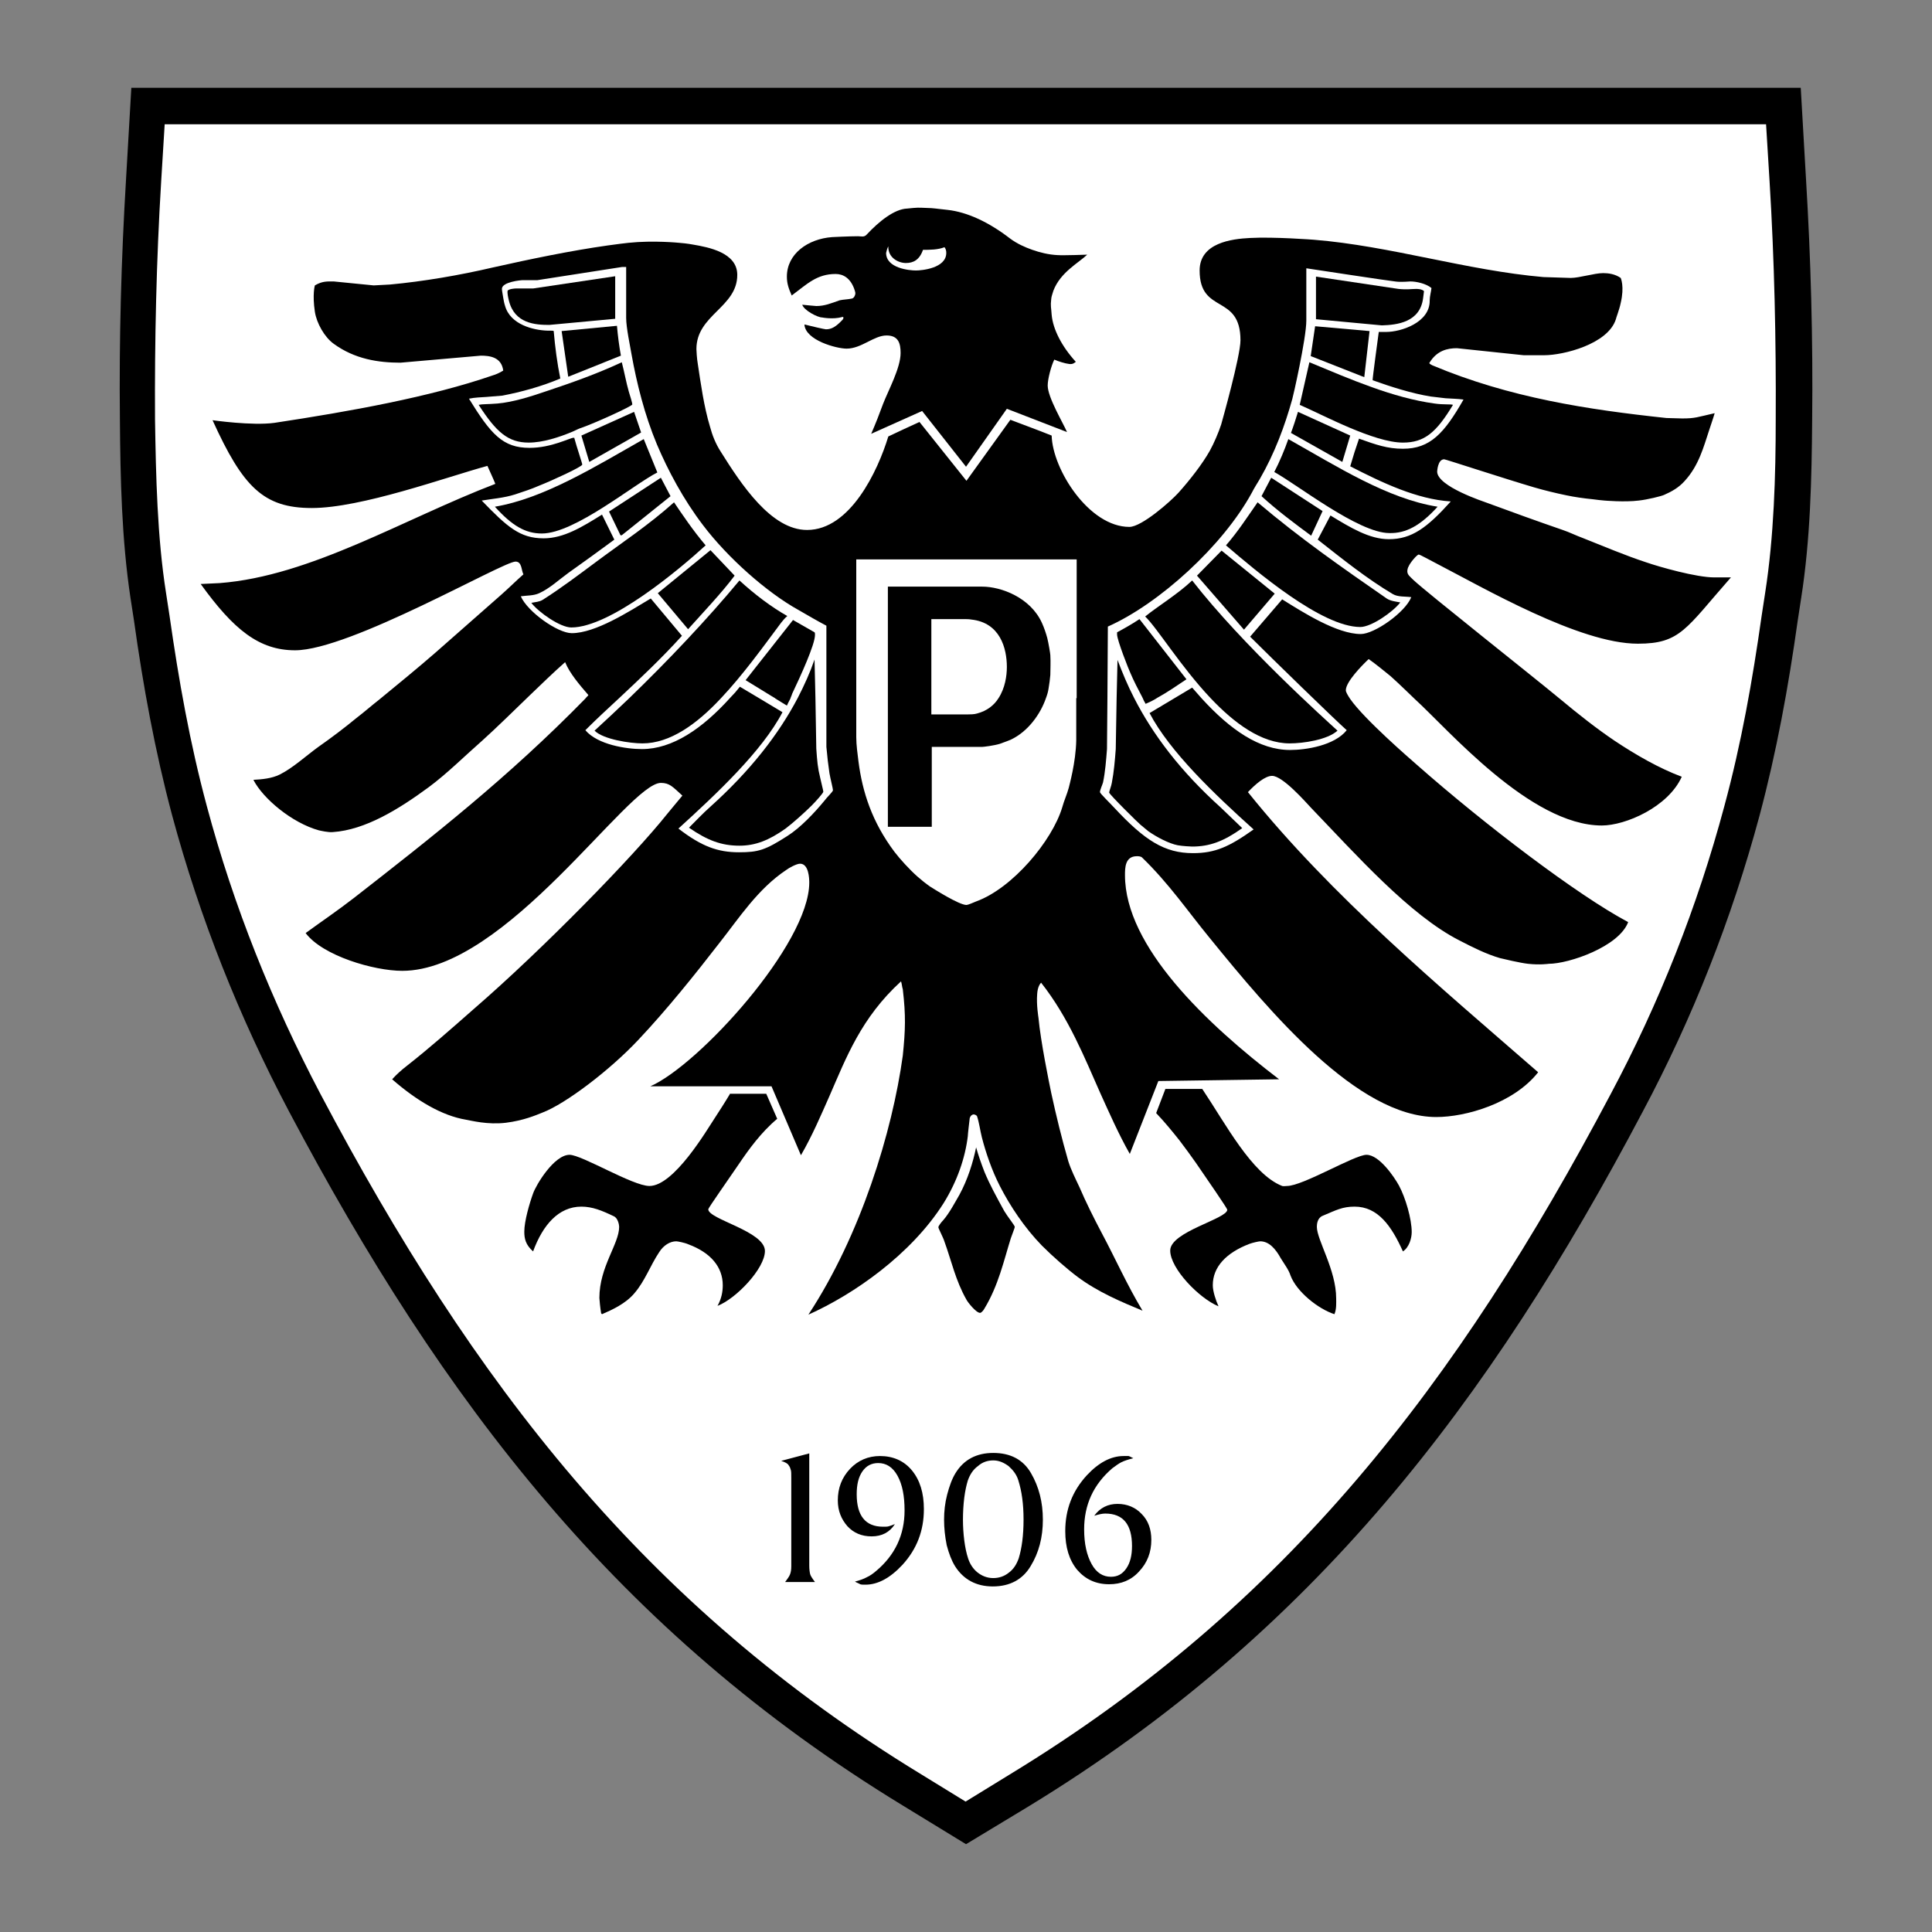 <svg width="80" height="80" viewBox="0 0 80 80" fill="none" xmlns="http://www.w3.org/2000/svg">
<rect x="0" y="0" width="80" height="80" fill="#808080" stroke="none"/>
<path fill-rule="evenodd" clip-rule="evenodd" d="M73.379 24.552L73.232 25.505C72.847 28.217 72.389 30.819 71.675 33.458C70.557 37.636 68.963 41.667 66.928 45.479C60.551 57.537 53.423 66.827 41.86 73.864L40.01 75L38.159 73.864C26.614 66.827 19.468 57.537 13.091 45.479C11.075 41.649 9.463 37.636 8.345 33.458C7.63 30.801 7.172 28.199 6.787 25.505L6.641 24.552C6.274 22.225 6.219 19.678 6.182 17.314C6.164 14.016 6.237 10.681 6.439 7.382L6.586 5H73.415L73.562 7.382C73.764 10.662 73.837 14.016 73.819 17.314C73.819 19.66 73.745 22.207 73.379 24.552Z" fill="white"/>
<path fill-rule="evenodd" clip-rule="evenodd" d="M74.783 7.418C74.983 10.727 75.074 14.054 75.038 17.363C75.019 19.818 74.965 22.327 74.583 24.764L74.438 25.709C74.056 28.436 73.565 31.127 72.856 33.782C71.71 38.036 70.092 42.145 68.019 46.036C61.656 58.091 54.383 67.6 42.619 74.782L40.001 76.364L37.383 74.763C25.601 67.582 18.347 58.072 11.965 46.018C9.91 42.127 8.274 38.018 7.128 33.763C6.419 31.109 5.928 28.418 5.547 25.691L5.401 24.745C5.038 22.327 4.983 19.818 4.965 17.363C4.929 14.054 5.019 10.727 5.219 7.418L5.438 3.636H74.565L74.783 7.418ZM6.819 5.145L6.674 7.509C6.474 10.782 6.401 14.091 6.419 17.363C6.456 19.709 6.51 22.236 6.874 24.545L7.019 25.491C7.401 28.163 7.856 30.745 8.565 33.382C9.674 37.527 11.274 41.509 13.274 45.309C19.601 57.273 26.692 66.491 38.147 73.472L39.983 74.6L41.819 73.472C53.292 66.491 60.365 57.273 66.692 45.309C68.71 41.527 70.292 37.527 71.401 33.382C72.11 30.763 72.565 28.181 72.947 25.491L73.092 24.545C73.456 22.218 73.529 19.691 73.529 17.363C73.547 14.091 73.474 10.763 73.274 7.509L73.129 5.145H6.819Z" fill="black"/>
<path d="M32.347 60.491L33.51 60.182V64.836C33.51 64.982 33.529 65.109 33.547 65.182C33.565 65.254 33.638 65.364 33.747 65.509H32.51C32.601 65.382 32.674 65.291 32.71 65.2C32.747 65.109 32.765 65 32.765 64.854V61.2C32.765 61.036 32.765 60.927 32.747 60.873C32.728 60.8 32.71 60.745 32.656 60.673C32.619 60.6 32.51 60.545 32.347 60.491Z" fill="black"/>
<path d="M35.401 65.491C35.601 65.436 35.765 65.382 35.892 65.309C36.019 65.254 36.147 65.163 36.274 65.054C37.056 64.4 37.456 63.563 37.456 62.545C37.456 61.945 37.365 61.473 37.165 61.109C36.965 60.745 36.692 60.582 36.365 60.582C36.092 60.582 35.874 60.691 35.71 60.927C35.547 61.163 35.474 61.473 35.474 61.873C35.474 62.764 35.837 63.218 36.565 63.218C36.674 63.218 36.747 63.218 36.801 63.2C36.856 63.182 36.928 63.163 37.056 63.109C36.837 63.454 36.51 63.618 36.092 63.618C35.674 63.618 35.347 63.473 35.092 63.2C34.837 62.909 34.692 62.563 34.692 62.127C34.692 61.618 34.856 61.182 35.201 60.818C35.528 60.473 35.947 60.291 36.438 60.291C36.983 60.291 37.438 60.491 37.765 60.891C38.092 61.291 38.256 61.818 38.256 62.491C38.256 63.382 37.965 64.145 37.365 64.8C36.856 65.345 36.347 65.618 35.837 65.618C35.728 65.618 35.674 65.618 35.619 65.6C35.565 65.564 35.492 65.545 35.401 65.491Z" fill="black"/>
<path d="M40.074 61.309C40.019 61.491 39.965 61.727 39.928 62.018C39.892 62.309 39.874 62.618 39.874 62.927C39.874 63.218 39.892 63.491 39.928 63.782C39.965 64.073 40.019 64.327 40.092 64.545C40.165 64.763 40.292 64.963 40.474 65.109C40.656 65.254 40.874 65.345 41.129 65.345C41.365 65.345 41.583 65.272 41.765 65.127C41.965 64.982 42.092 64.782 42.183 64.527C42.31 64.109 42.383 63.582 42.383 62.927C42.383 62.6 42.365 62.309 42.328 62.036C42.292 61.763 42.238 61.527 42.165 61.291C42.092 61.054 41.947 60.873 41.765 60.709C41.565 60.563 41.365 60.472 41.129 60.472C40.892 60.472 40.674 60.545 40.492 60.709C40.292 60.854 40.165 61.054 40.074 61.309ZM39.092 62.927C39.092 62.582 39.129 62.236 39.219 61.891C39.31 61.545 39.419 61.236 39.565 61C39.91 60.436 40.438 60.163 41.129 60.163C41.838 60.163 42.365 60.436 42.692 61C43.019 61.563 43.183 62.2 43.183 62.927C43.183 63.654 43.019 64.291 42.674 64.854C42.347 65.4 41.819 65.691 41.11 65.691C40.419 65.691 39.892 65.4 39.547 64.854C39.401 64.618 39.292 64.327 39.201 63.982C39.129 63.618 39.092 63.273 39.092 62.927Z" fill="black"/>
<path d="M46.928 60.382C46.71 60.436 46.547 60.491 46.438 60.545C46.328 60.6 46.201 60.691 46.056 60.8C45.274 61.473 44.892 62.309 44.892 63.327C44.892 63.927 45.001 64.4 45.201 64.763C45.401 65.127 45.674 65.291 46.001 65.291C46.274 65.291 46.474 65.182 46.638 64.945C46.801 64.709 46.874 64.4 46.874 64.018C46.874 63.127 46.51 62.673 45.765 62.673C45.638 62.673 45.492 62.709 45.31 62.764C45.547 62.436 45.874 62.273 46.274 62.273C46.674 62.273 47.019 62.418 47.274 62.691C47.547 62.964 47.674 63.327 47.674 63.764C47.674 64.273 47.51 64.709 47.165 65.073C46.837 65.436 46.419 65.6 45.928 65.6C45.383 65.6 44.947 65.4 44.601 65C44.274 64.6 44.11 64.073 44.11 63.4C44.11 62.509 44.401 61.745 45.001 61.091C45.492 60.563 46.001 60.291 46.528 60.291C46.638 60.291 46.692 60.291 46.728 60.291C46.747 60.291 46.819 60.327 46.928 60.382Z" fill="black"/>
<path d="M34.601 11.345C34.91 11.345 35.201 11.509 35.365 11.945C35.383 12 35.419 12.091 35.419 12.145C35.419 12.218 35.365 12.345 35.274 12.363C35.11 12.4 34.91 12.4 34.765 12.436C34.401 12.563 34.147 12.672 33.801 12.672C33.747 12.672 33.419 12.636 33.219 12.618C33.292 12.854 33.856 13.145 34.038 13.145C34.038 13.145 34.492 13.236 34.874 13.127C34.928 13.109 34.947 13.163 34.892 13.236C34.619 13.527 34.438 13.636 34.201 13.636C34.147 13.636 33.601 13.509 33.31 13.436C33.347 14.091 34.638 14.436 35.056 14.436C35.674 14.436 36.183 13.891 36.71 13.891C37.201 13.891 37.292 14.218 37.292 14.618C37.292 15.236 36.783 16.163 36.565 16.727C36.419 17.127 36.256 17.545 36.074 17.963L38.183 17.018L40.001 19.327L41.692 16.927L44.183 17.891C44.019 17.509 43.383 16.454 43.383 15.963C43.383 15.691 43.529 15.145 43.656 14.891C43.819 14.963 44.11 15.054 44.274 15.072C44.438 15.091 44.492 15.018 44.547 14.982C43.965 14.345 43.601 13.636 43.547 13.036C43.529 12.727 43.492 12.691 43.529 12.382C43.529 12.291 43.601 12.109 43.619 12.036C43.91 11.273 44.656 10.891 45.019 10.545C45.019 10.545 44.038 10.582 43.783 10.563C43.419 10.545 43.056 10.454 42.747 10.345C42.438 10.236 42.11 10.091 41.819 9.872C40.947 9.2 40.056 8.782 39.238 8.691C39.019 8.672 38.801 8.636 38.565 8.618C38.201 8.6 38.056 8.6 38.001 8.6C37.947 8.6 37.71 8.618 37.565 8.636C37.038 8.654 36.401 9.163 35.892 9.709C35.783 9.836 35.656 9.782 35.529 9.782C35.165 9.782 34.456 9.818 34.456 9.818C33.456 9.891 32.583 10.509 32.583 11.454C32.583 11.745 32.656 11.945 32.783 12.236C33.419 11.763 33.819 11.345 34.601 11.345ZM36.783 10.2C36.765 10.672 37.201 10.891 37.51 10.891C37.819 10.891 38.074 10.763 38.219 10.345C38.492 10.345 38.838 10.345 39.11 10.236C39.165 10.309 39.183 10.382 39.183 10.473C39.183 11.109 38.165 11.2 37.928 11.2C37.656 11.2 36.692 11.109 36.692 10.473C36.71 10.418 36.728 10.291 36.783 10.2Z" fill="black"/>
<path d="M46.274 27.327C46.474 27.854 46.692 28.381 46.965 28.909C47.747 30.436 48.892 31.945 50.547 33.436C50.837 33.709 51.128 34 51.438 34.291C50.674 34.836 50.092 35.054 49.365 35.054C49.31 35.054 48.965 35.036 48.765 35C48.401 34.927 47.91 34.672 47.547 34.418L47.219 34.145C47.183 34.127 45.929 32.891 45.928 32.818C45.928 32.763 46.019 32.545 46.038 32.418C46.128 31.945 46.165 31.491 46.201 31.018L46.237 28.909L46.274 27.327Z" fill="black"/>
<path d="M49.365 24.036C51.474 26.745 54.91 29.818 55.383 30.255C54.965 30.636 53.965 30.782 53.401 30.782C52.219 30.782 51.092 29.927 50.128 28.909C48.892 27.6 47.928 26.018 47.419 25.527C47.983 25.073 48.747 24.618 49.365 24.036Z" fill="black"/>
<path d="M49.128 28.127C48.747 28.382 48.328 28.673 47.928 28.891C47.765 29 47.601 29.073 47.438 29.145C47.383 29.054 47.347 28.982 47.31 28.891C47.128 28.545 46.947 28.2 46.801 27.854C46.747 27.745 46.256 26.509 46.256 26.273V26.182C46.528 26.036 46.856 25.854 47.183 25.636L49.128 28.127Z" fill="black"/>
<path d="M52.783 24.582L51.51 26.073L49.565 23.836L50.583 22.8L52.783 24.582Z" fill="black"/>
<path d="M52.074 20.8C53.856 22.309 55.583 23.509 57.419 24.782C57.583 24.891 57.801 24.909 57.983 24.945C57.674 25.345 56.783 25.963 56.328 25.963C54.728 25.963 52.02 23.654 50.765 22.582C51.256 22.018 51.656 21.4 52.074 20.8Z" fill="black"/>
<path d="M54.765 21.163L54.292 22.182C53.601 21.672 52.892 21.145 52.237 20.545L52.638 19.782L54.765 21.163Z" fill="black"/>
<path d="M53.347 18.182C55.383 19.327 57.456 20.654 59.528 20.982C58.819 21.763 58.219 22.091 57.529 22.073C56.256 22.073 53.728 20.073 52.765 19.545C52.983 19.127 53.201 18.6 53.347 18.182Z" fill="black"/>
<path d="M55.91 18.036L55.583 19.127L53.456 17.927C53.565 17.636 53.656 17.345 53.747 17.054L55.91 18.036Z" fill="black"/>
<path d="M54.219 15C55.928 15.709 57.674 16.473 59.401 16.709C59.765 16.764 60.074 16.727 60.165 16.764C59.474 17.909 58.983 18.327 58.092 18.327C56.892 18.327 54.783 17.182 53.819 16.764L54.219 15Z" fill="black"/>
<path d="M56.71 13.709L56.492 15.618L54.274 14.745L54.456 13.509L56.71 13.709Z" fill="black"/>
<path d="M57.91 11.964C58.274 12 58.438 11.964 58.638 11.964C58.692 11.964 58.874 11.964 58.965 12.055L58.928 12.345C58.801 13.345 57.856 13.454 57.219 13.473L54.492 13.218V11.454L57.91 11.964Z" fill="black"/>
<path d="M33.801 31L33.765 28.891L33.728 27.309C33.547 27.836 33.31 28.364 33.038 28.891C32.237 30.418 31.056 31.927 29.419 33.4C29.092 33.691 28.801 34 28.529 34.273C29.292 34.8 29.874 35.018 30.619 35.018C31.274 35.018 31.837 34.8 32.529 34.309C32.819 34.091 33.328 33.636 33.601 33.364C33.783 33.182 34.092 32.836 34.092 32.782C34.092 32.727 34.001 32.4 33.965 32.218C33.856 31.782 33.837 31.509 33.801 31Z" fill="black"/>
<path d="M27.91 20.8C26.856 21.745 25.747 22.473 24.674 23.273C23.965 23.8 23.22 24.363 22.474 24.836C22.328 24.927 22.165 24.927 22.001 24.963C22.31 25.363 23.201 25.982 23.656 25.982C25.274 25.982 28.147 23.563 29.219 22.582C28.692 21.963 28.256 21.309 27.91 20.8Z" fill="black"/>
<path d="M25.747 22.163L27.765 20.545L27.365 19.782L25.219 21.182L25.692 22.163H25.747Z" fill="black"/>
<path d="M23.529 15.6L25.71 14.727C25.637 14.327 25.583 13.909 25.547 13.491L23.256 13.709L23.529 15.6Z" fill="black"/>
<path d="M24.401 19.127L26.547 17.909L26.256 17.054L24.074 18.036L24.401 19.127Z" fill="black"/>
<path d="M26.656 18.182C24.638 19.327 22.529 20.636 20.492 20.982C21.201 21.764 21.747 22.091 22.438 22.091C23.801 22.091 26.274 20.036 27.219 19.564L26.656 18.182Z" fill="black"/>
<path d="M26.183 16.745C26.183 16.691 26.092 16.382 26.038 16.218C25.928 15.836 25.856 15.418 25.747 15C24.692 15.491 23.656 15.854 22.619 16.2C21.983 16.418 21.238 16.654 20.601 16.709C20.147 16.745 19.983 16.727 19.82 16.764C20.547 17.891 21.038 18.327 21.892 18.327C22.474 18.327 23.147 18.109 23.71 17.873C23.838 17.818 23.965 17.745 24.092 17.709C24.656 17.509 26.183 16.818 26.183 16.745Z" fill="black"/>
<path d="M25.492 11.436L22.074 11.945H21.365C21.31 11.945 21.074 11.963 21.019 12.036C21.001 12.145 21.038 12.309 21.074 12.454C21.31 13.4 22.165 13.454 22.747 13.454L25.474 13.2V11.436H25.492Z" fill="black"/>
<path d="M32.601 25.509C31.928 25.127 31.256 24.618 30.619 24.036C29.274 25.654 27.674 27.345 26.056 28.909C25.565 29.382 25.092 29.818 24.619 30.255C24.983 30.618 26.092 30.782 26.601 30.782C27.747 30.782 28.856 29.982 29.856 28.909C30.765 27.945 31.601 26.782 32.347 25.782C32.419 25.691 32.51 25.582 32.601 25.509Z" fill="black"/>
<path d="M32.801 28.727C33.147 28 33.747 26.691 33.747 26.291C33.747 26.236 33.747 26.2 33.728 26.182C33.438 26.018 33.128 25.836 32.837 25.673L30.874 28.164L31.91 28.8L32.092 28.909L32.11 28.927L32.583 29.218C32.601 29.182 32.656 29.055 32.728 28.927C32.747 28.855 32.783 28.8 32.801 28.727Z" fill="black"/>
<path d="M30.419 23.836L29.419 22.782L27.238 24.563L28.492 26.054C29.11 25.363 29.874 24.563 30.419 23.836Z" fill="black"/>
<path d="M30.219 45.309C30.001 45.673 29.765 46.036 29.565 46.345C29.274 46.782 27.91 49.109 26.892 49.109C26.201 49.109 24.092 47.818 23.583 47.818C22.947 47.818 22.201 49.054 22.074 49.418C21.928 49.818 21.71 50.563 21.71 51C21.71 51.291 21.765 51.545 22.074 51.818C22.474 50.727 23.128 49.964 24.074 49.964C24.529 49.964 24.928 50.127 25.419 50.364C25.583 50.436 25.638 50.709 25.638 50.8C25.638 51.509 24.819 52.455 24.819 53.745C24.819 53.8 24.856 54.182 24.892 54.382L24.928 54.418C25.347 54.236 25.91 53.982 26.274 53.545C26.71 53.036 26.928 52.4 27.292 51.855C27.474 51.563 27.747 51.4 28.001 51.4C28.056 51.4 28.347 51.454 28.51 51.527C29.438 51.873 29.928 52.473 29.928 53.218C29.928 53.491 29.874 53.782 29.71 54.073C30.474 53.782 31.674 52.527 31.674 51.8C31.674 50.982 29.328 50.491 29.328 50.073C29.328 50.018 30.165 48.836 30.583 48.218C31.001 47.6 31.51 46.891 32.183 46.327L31.729 45.291H30.219V45.309Z" fill="black"/>
<path d="M40.765 48.527C40.638 48.2 40.51 47.836 40.419 47.509C40.292 48.127 40.074 48.836 39.728 49.472C39.547 49.782 39.31 50.236 39.056 50.527C38.983 50.6 38.856 50.763 38.856 50.818C38.856 50.873 39.056 51.236 39.11 51.418C39.401 52.218 39.565 53.018 40.019 53.818C40.074 53.927 40.419 54.363 40.583 54.363C40.638 54.363 40.728 54.254 40.765 54.182C41.347 53.218 41.565 52.2 41.856 51.273C41.91 51.109 42.019 50.854 42.019 50.8C42.019 50.745 41.71 50.363 41.583 50.145C41.274 49.582 40.983 49.054 40.765 48.527Z" fill="black"/>
<path d="M56.583 47.818C56.092 47.818 53.947 49.109 53.292 49.109C53.237 49.109 53.147 49.127 53.092 49.109C51.837 48.618 50.747 46.527 49.783 45.091H48.256L47.874 46.091C48.237 46.472 48.547 46.854 48.837 47.218C49.074 47.527 49.31 47.854 49.528 48.163C49.965 48.8 50.819 50.036 50.819 50.091C50.819 50.472 48.456 51 48.456 51.782C48.456 52.527 49.656 53.764 50.456 54.091C50.347 53.854 50.219 53.472 50.219 53.218C50.219 52.454 50.783 51.873 51.728 51.509C51.874 51.454 52.128 51.4 52.183 51.4C52.547 51.4 52.819 51.709 53.038 52.109C53.183 52.345 53.365 52.582 53.438 52.818C53.692 53.491 54.583 54.2 55.256 54.418C55.347 54.2 55.328 53.945 55.328 53.764C55.328 52.582 54.528 51.345 54.528 50.8C54.528 50.691 54.547 50.436 54.765 50.345C55.328 50.109 55.583 49.964 56.092 49.964C57.056 49.964 57.619 50.764 58.092 51.818C58.347 51.654 58.456 51.273 58.456 51.018C58.456 50.473 58.201 49.6 57.928 49.091C57.728 48.727 57.11 47.818 56.583 47.818Z" fill="black"/>
<path fill-rule="evenodd" clip-rule="evenodd" d="M51.765 9.854C52.743 9.8 54.389 9.926 54.401 9.927C57.565 10.182 60.747 11.2 63.91 11.473L65.037 11.509C65.401 11.509 66.019 11.309 66.383 11.309C66.601 11.309 66.874 11.345 67.11 11.509C67.111 11.511 67.273 11.857 67.11 12.545C67.056 12.818 66.91 13.182 66.91 13.218C66.583 14.254 64.728 14.709 63.947 14.709H63.092L60.328 14.418C59.947 14.418 59.492 14.509 59.183 15.036C59.201 15.073 59.274 15.109 59.31 15.127C62.51 16.473 65.765 16.963 69.001 17.309L69.656 17.327C70.201 17.327 70.274 17.273 71.001 17.109C70.928 17.363 70.838 17.6 70.765 17.836C70.547 18.491 70.347 19.273 69.765 19.909C69.51 20.2 69.201 20.363 68.91 20.491C68.801 20.545 68.201 20.691 67.856 20.727C67.274 20.8 66.438 20.727 66.438 20.727C66.383 20.727 66.092 20.691 65.947 20.672C65.583 20.636 65.201 20.582 64.856 20.509C64.419 20.418 63.965 20.309 63.529 20.182C62.292 19.818 59.857 19.018 59.801 19.018C59.53 19.018 59.511 19.52 59.51 19.527C59.51 20.145 61.474 20.782 61.565 20.818C62.601 21.2 63.656 21.582 64.71 21.945C64.983 22.036 65.274 22.182 65.528 22.273C66.401 22.618 67.292 23 68.183 23.291C68.71 23.473 70.238 23.909 70.983 23.909H71.674C69.801 26.036 69.583 26.654 67.819 26.654C65.401 26.654 61.438 24.345 59.401 23.291C59.183 23.182 58.801 22.964 58.747 22.963C58.674 22.963 58.383 23.309 58.328 23.454C58.292 23.509 58.274 23.6 58.274 23.654C58.274 23.8 58.383 23.873 58.529 24.018C59.092 24.546 63.438 27.982 64.601 28.945C65.365 29.582 66.128 30.182 66.856 30.672C67.728 31.254 68.71 31.818 69.638 32.163C69.074 33.418 67.31 34.182 66.328 34.182C63.365 34.182 59.947 30.182 58.583 28.945C58.583 28.945 57.91 28.291 57.583 28C57.292 27.764 56.983 27.509 56.674 27.291C56.383 27.564 55.728 28.236 55.728 28.582C55.728 28.654 55.801 28.782 55.91 28.945C56.492 29.782 58.383 31.418 58.674 31.672C61.456 34.127 65.328 37.073 67.419 38.182C67.037 39.2 64.965 39.909 64.128 39.909C64.125 39.91 63.762 39.963 63.274 39.909C62.947 39.873 62.256 39.709 62.11 39.673C61.547 39.509 61.001 39.236 60.438 38.945C58.365 37.891 56.147 35.382 54.292 33.454C54.037 33.181 53.11 32.127 52.674 32.127C52.383 32.127 51.983 32.472 51.674 32.8C55.147 37.127 59.619 40.854 63.692 44.4C62.674 45.691 60.692 46.254 59.474 46.254C56.219 46.254 52.601 41.927 50.074 38.818C49.165 37.709 48.401 36.582 47.292 35.509C47.238 35.454 47.129 35.454 47.074 35.454C46.583 35.454 46.583 35.945 46.583 36.236C46.583 39.2 49.965 42.4 52.965 44.691L47.965 44.763L46.783 47.782C46.31 46.945 45.928 46.072 45.565 45.273C44.91 43.8 44.256 42.145 43.11 40.691C43.074 40.727 42.965 40.854 42.947 41.163C42.91 41.599 43.001 42.142 43.001 42.145C43.092 43.127 43.438 44.818 43.529 45.254C43.729 46.182 43.965 47.145 44.238 48.091C44.347 48.436 44.529 48.8 44.692 49.145C44.965 49.782 45.292 50.436 45.619 51.054C46.165 52.073 46.674 53.218 47.31 54.273C46.438 53.909 45.474 53.509 44.62 52.873C44.183 52.545 43.601 52.036 43.147 51.582C42.419 50.836 41.819 49.927 41.401 49.109C41.074 48.473 40.819 47.727 40.656 47.091C40.583 46.8 40.547 46.491 40.456 46.218C40.438 46.182 40.365 46.145 40.31 46.145C40.201 46.163 40.147 46.273 40.147 46.364C40.146 46.372 40.074 46.964 40.074 47.054C39.965 47.945 39.638 48.909 39.074 49.818C37.728 51.945 35.347 53.6 33.474 54.436C35.638 51.145 36.947 46.873 37.383 43.709C37.492 42.636 37.51 42.054 37.383 40.964C37.347 40.854 37.347 40.745 37.31 40.636C35.656 42.145 35.038 43.8 34.347 45.382C34.001 46.163 33.638 47.018 33.165 47.836L31.947 44.982H26.928C28.928 44.109 33.51 39.091 33.51 36.545C33.51 36.382 33.492 35.764 33.129 35.764C32.983 35.764 32.656 35.945 32.565 36.018C31.383 36.8 30.601 38.018 29.783 39.054C28.783 40.345 27.619 41.8 26.419 43.072C25.256 44.309 23.419 45.709 22.456 46.072C22.183 46.182 21.674 46.4 20.947 46.491C20.183 46.582 19.511 46.4 19.292 46.364C18.31 46.2 17.256 45.582 16.238 44.691C16.419 44.491 16.619 44.309 16.856 44.127C17.783 43.4 18.729 42.563 19.638 41.763C22.474 39.309 26.219 35.473 27.637 33.691C27.837 33.455 28.038 33.2 28.256 32.945C27.856 32.582 27.728 32.418 27.365 32.418C26.019 32.418 20.965 40.2 16.656 40.2C15.492 40.2 13.365 39.582 12.656 38.636C13.329 38.145 14.001 37.691 14.656 37.182C17.874 34.673 21.056 32.182 24.238 28.927C24.274 28.873 24.328 28.836 24.365 28.782C24.001 28.363 23.583 27.873 23.401 27.418C22.928 27.836 22.438 28.309 21.947 28.782C21.347 29.363 20.529 30.163 19.983 30.654C19.256 31.291 18.51 32.036 17.747 32.6C16.51 33.509 15.129 34.364 13.783 34.455C13.583 34.473 13.292 34.4 13.201 34.382C12.092 34.073 10.892 33.072 10.492 32.291C10.838 32.273 11.256 32.236 11.583 32.072C12.129 31.8 12.656 31.309 13.183 30.927C13.729 30.545 14.256 30.145 14.765 29.727C15.074 29.491 15.383 29.218 15.71 28.963C16.438 28.363 17.31 27.654 18.038 27.018C18.91 26.254 19.838 25.436 20.765 24.618C21.074 24.345 21.365 24.054 21.674 23.782C21.583 23.618 21.619 23.255 21.347 23.254C20.819 23.254 14.492 26.927 12.219 26.927C10.729 26.927 9.674 26.073 8.31 24.182L9.092 24.145C12.874 23.854 16.71 21.491 20.51 20.036C20.419 19.8 20.292 19.545 20.183 19.291C18.456 19.763 14.965 21.036 12.91 21.036C10.91 21.036 10.056 20.163 8.801 17.4C8.809 17.401 10.44 17.636 11.365 17.509C14.492 17.036 17.82 16.436 20.401 15.545C20.529 15.509 20.692 15.436 20.838 15.345C20.765 14.782 20.274 14.727 19.91 14.727L16.583 15.018C15.674 15.018 14.692 14.873 13.819 14.236C13.438 13.963 13.11 13.382 13.038 12.909C12.929 12.186 13.036 11.823 13.038 11.818C13.347 11.636 13.547 11.654 13.819 11.654C13.874 11.654 15.418 11.818 15.474 11.818L16.147 11.782C17.528 11.654 19.02 11.4 20.419 11.073C21.965 10.727 23.619 10.382 25.165 10.164C25.438 10.127 25.965 10.055 26.019 10.055C27.052 9.946 28.12 10.054 28.128 10.055C28.183 10.055 28.51 10.091 28.692 10.127C29.328 10.236 30.529 10.454 30.529 11.382C30.529 12.727 28.837 13.036 28.837 14.454C28.837 14.509 28.856 14.854 28.892 15.054C29.019 15.891 29.147 16.836 29.401 17.672C29.492 18.018 29.637 18.382 29.837 18.691C30.692 20.054 31.928 21.945 33.419 21.945C35.201 21.945 36.347 19.509 36.783 18.073C37.201 17.872 37.638 17.672 38.074 17.473L40.019 19.909L41.837 17.382C42.401 17.6 42.965 17.8 43.547 18.036C43.583 19.436 45.092 21.818 46.765 21.818C47.274 21.818 48.474 20.763 48.801 20.4C49.274 19.872 49.783 19.218 50.092 18.672C50.274 18.345 50.456 17.909 50.565 17.582C50.601 17.454 51.365 14.745 51.365 14.091C51.365 12.145 49.674 13.036 49.674 11.2C49.674 10.055 51.001 9.891 51.765 9.854ZM35.456 23.163V30.527C35.456 30.854 35.51 31.218 35.547 31.527C35.71 32.8 36.11 34.036 37.038 35.273C37.274 35.581 37.656 36 37.983 36.291C38.147 36.436 38.328 36.581 38.51 36.709C38.656 36.8 39.71 37.472 40.019 37.473C40.074 37.473 40.292 37.382 40.419 37.327C41.928 36.782 43.565 34.818 43.983 33.436C44.056 33.163 44.183 32.891 44.256 32.618C44.274 32.527 44.547 31.581 44.565 30.654V28.909H44.583V23.163H35.456ZM54.092 13.273C54.092 14.018 53.529 16.489 53.51 16.527C53.201 17.636 52.783 18.764 52.165 19.836C52.056 20.018 51.928 20.218 51.837 20.4C50.638 22.6 48.001 25 45.874 25.945L45.856 28.909L45.838 31.018C45.801 31.491 45.765 31.964 45.674 32.4C45.656 32.473 45.547 32.709 45.547 32.8C45.547 32.855 45.965 33.255 46.147 33.455C47.401 34.8 48.219 35.327 49.401 35.327C50.328 35.327 50.91 35.054 51.91 34.345C50.292 32.891 48.438 31.127 47.601 29.527L49.365 28.473C49.492 28.618 49.638 28.782 49.765 28.927C50.947 30.218 52.147 31.055 53.419 31.055C54.074 31.055 55.256 30.873 55.765 30.236C55.292 29.818 52.601 27.2 51.765 26.363L53.092 24.818C53.965 25.363 55.365 26.254 56.347 26.254C56.91 26.254 58.183 25.363 58.438 24.727C58.183 24.691 57.892 24.727 57.674 24.6C56.601 23.963 55.583 23.145 54.565 22.345L55.092 21.345C55.928 21.855 56.71 22.327 57.51 22.327C58.456 22.327 59.092 21.854 60.074 20.764C58.674 20.673 57.256 20 55.91 19.309C56.019 18.927 56.147 18.527 56.274 18.164C56.983 18.418 57.456 18.582 58.092 18.582C59.219 18.582 59.801 17.945 60.601 16.545C60.347 16.509 60.092 16.509 59.856 16.491L59.238 16.418C58.456 16.291 57.601 16.018 56.838 15.745C56.819 15.745 57.092 13.748 57.092 13.745H57.401C58.001 13.745 59.219 13.364 59.201 12.436C59.201 12.273 59.256 12.091 59.274 11.927C59.056 11.745 58.656 11.654 58.401 11.654C58.401 11.654 57.983 11.691 57.765 11.654C57.547 11.636 54.093 11.109 54.092 11.109V13.273ZM22.256 11.6H21.656C21.564 11.6 20.783 11.673 20.783 11.963C20.783 12.018 20.819 12.218 20.837 12.327C20.856 12.436 20.874 12.545 20.91 12.654C21.128 13.454 22.11 13.672 22.656 13.691C22.874 13.691 22.91 13.691 22.928 13.709C22.983 14.363 23.074 15.054 23.201 15.673C22.438 16 21.565 16.236 20.801 16.382L20.147 16.436C19.91 16.454 19.674 16.454 19.419 16.509C20.328 17.982 20.819 18.545 21.928 18.545C22.837 18.545 23.601 18.127 23.747 18.127C23.8 18.127 23.784 18.145 23.783 18.145C23.874 18.491 24.11 19.182 24.11 19.236C24.11 19.327 22.837 19.909 22.328 20.109C22.001 20.254 21.656 20.363 21.328 20.473C20.874 20.618 20.383 20.654 19.947 20.727C21.001 21.818 21.528 22.291 22.51 22.291C23.346 22.291 24.11 21.818 24.928 21.309L25.438 22.345C24.801 22.818 24.165 23.273 23.529 23.727C23.128 24.018 22.765 24.363 22.328 24.563C22.092 24.672 21.819 24.654 21.565 24.691C21.837 25.327 23.092 26.218 23.674 26.218C24.656 26.218 26.038 25.327 26.947 24.782L28.238 26.327C27.401 27.254 26.51 28.091 25.656 28.891C25.165 29.345 24.692 29.782 24.238 30.236C24.747 30.836 25.928 31.018 26.583 31.018C27.837 31.018 29.074 30.182 30.238 28.891C30.383 28.745 30.51 28.6 30.637 28.436L31.401 28.891L32.401 29.491C31.565 31.091 29.692 32.854 28.092 34.309C29.056 35.054 29.728 35.291 30.601 35.291C31.401 35.291 31.692 35.2 32.601 34.618C33.147 34.273 33.728 33.654 34.147 33.145C34.237 33.018 34.456 32.818 34.492 32.727C34.492 32.654 34.383 32.236 34.346 32.018C34.292 31.654 34.256 31.345 34.219 30.927V25.909C33.837 25.709 33.437 25.472 33.056 25.254C31.747 24.527 30.128 23.091 29.11 21.745C28.292 20.672 27.656 19.473 27.201 18.4C26.692 17.182 26.365 15.873 26.147 14.654C26.092 14.327 25.928 13.563 25.928 13.163V11.054H25.765L22.256 11.6Z" fill="black"/>
<path d="M41.347 28.909C41.165 29.2 40.874 29.436 40.456 29.545C40.347 29.582 40.147 29.582 40.092 29.582H38.565V25.636H39.947C40.001 25.636 40.129 25.636 40.219 25.654C41.419 25.782 41.692 26.855 41.692 27.618C41.692 27.982 41.619 28.491 41.347 28.909ZM43.492 27.127C43.492 27.073 43.419 26.636 43.365 26.418C43.31 26.218 43.238 26 43.147 25.8C42.674 24.745 41.456 24.291 40.674 24.291H36.765V34.236H38.583V30.927H40.674C40.728 30.927 41.165 30.873 41.401 30.8C41.492 30.764 41.71 30.691 41.838 30.636C42.583 30.291 43.092 29.545 43.31 28.909C43.365 28.764 43.401 28.636 43.419 28.509C43.456 28.273 43.474 28.164 43.492 27.945C43.492 27.709 43.51 27.436 43.492 27.127Z" fill="black"/>
</svg>
